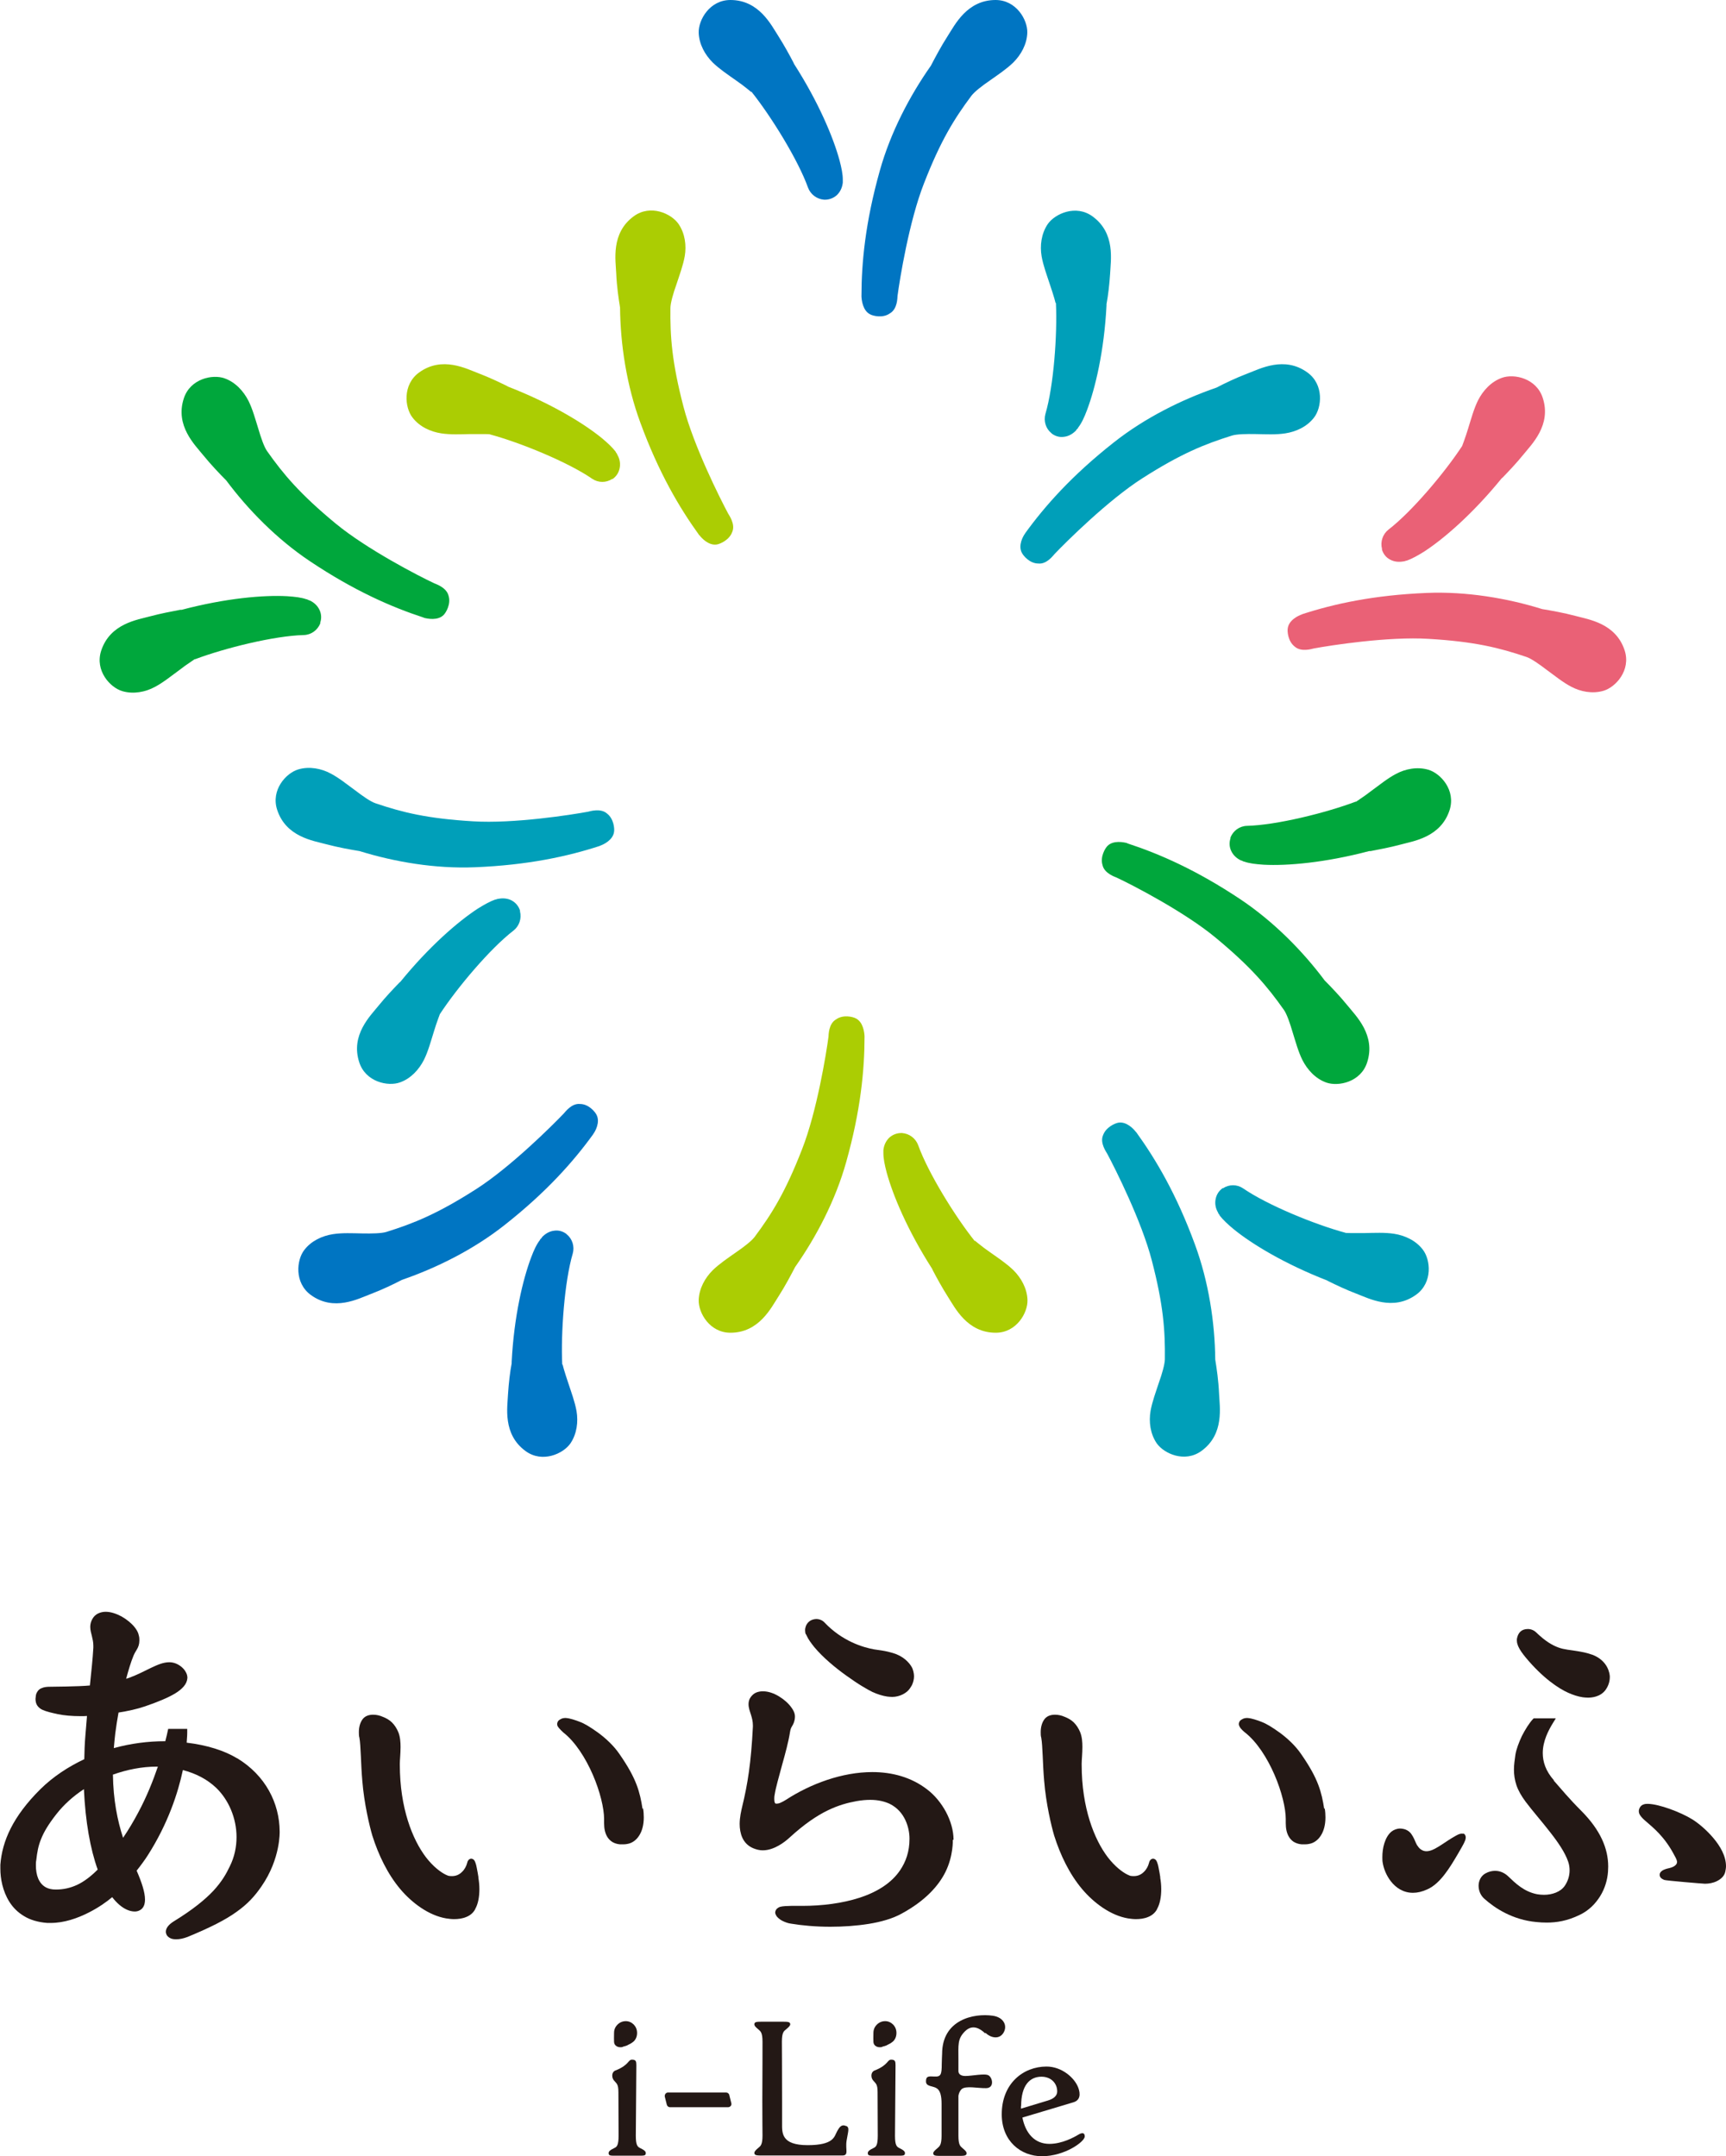 <svg width="325" height="406" viewBox="0 0 325 406" fill="none" xmlns="http://www.w3.org/2000/svg">
<g clip-path="url(#clip0_8744_3278)">
<path d="M90.098 353.558C90.029 353.079 89.893 352.327 89.756 351.643C89.688 351.301 89.62 350.994 89.517 350.754C89.483 350.618 89.415 350.515 89.347 350.378C89.313 350.31 89.245 350.242 89.176 350.173C89.074 350.105 88.937 350.002 88.733 350.002C88.528 350.002 88.391 350.105 88.289 350.173C88.152 350.31 88.118 350.413 88.05 350.515C88.016 350.618 87.982 350.72 87.948 350.857C87.811 351.404 87.47 352.054 86.992 352.498C86.514 352.977 85.9 353.284 85.115 353.284C84.944 353.284 84.774 353.284 84.569 353.25C84.467 353.25 84.194 353.147 83.921 353.011C82.999 352.566 81.566 351.507 80.201 349.729C77.675 346.413 75.286 340.464 75.286 332.328V332.089C75.286 331.405 75.423 330.208 75.423 328.978C75.423 328.055 75.354 327.063 75.013 326.208C74.706 325.456 74.296 324.841 73.819 324.362C73.341 323.884 72.727 323.542 72.112 323.303C71.498 323.029 70.884 322.892 70.269 322.892C69.519 322.892 68.802 323.097 68.324 323.679C67.812 324.328 67.573 325.217 67.573 326.174C67.573 326.516 67.573 326.892 67.676 327.234C67.812 327.952 67.88 329.217 67.949 330.687C68.017 332.157 68.085 333.832 68.222 335.336C68.563 339.644 69.587 343.883 70.099 345.626C71.259 349.319 73 352.908 75.354 355.711C77.573 358.344 80.747 360.703 84.023 361.25C84.501 361.318 84.978 361.386 85.49 361.386C86.275 361.386 87.094 361.284 87.811 360.976C88.494 360.703 89.108 360.224 89.483 359.506C89.483 359.506 89.483 359.506 89.483 359.472C90.029 358.515 90.268 357.181 90.268 355.746C90.268 355.028 90.2 354.276 90.064 353.524" fill="#231815"/>
<path d="M325 351.438C325 349.49 323.908 347.643 322.611 346.105C321.314 344.567 319.778 343.302 318.686 342.618C317.526 341.9 315.956 341.182 314.42 340.635C312.885 340.088 311.417 339.712 310.325 339.678C310.052 339.678 309.779 339.678 309.506 339.781C309.267 339.849 308.994 340.02 308.823 340.293C308.687 340.533 308.584 340.772 308.584 341.045C308.584 341.353 308.687 341.627 308.858 341.866C309.131 342.276 309.506 342.618 309.95 342.994C311.315 344.191 313.465 345.866 315.308 349.421C315.41 349.626 315.717 350.105 315.785 350.549C315.785 350.823 315.717 351.028 315.478 351.233C315.274 351.438 314.898 351.643 314.318 351.78C313.806 351.883 313.431 352.019 313.158 352.156C313.021 352.224 312.885 352.327 312.748 352.464C312.612 352.601 312.509 352.806 312.509 353.045C312.509 353.284 312.612 353.455 312.714 353.592C312.919 353.797 313.123 353.9 313.362 354.002C313.704 354.139 320.734 354.72 321.041 354.72C321.758 354.72 322.577 354.583 323.259 354.241C323.601 354.071 323.942 353.865 324.249 353.558C324.556 353.25 324.761 352.908 324.863 352.464C324.932 352.122 325 351.746 325 351.404" fill="#231815"/>
<path d="M44.639 331.097C42.216 329.627 38.906 328.602 35.152 328.157C35.254 326.995 35.254 326.345 35.254 326.311V325.559H31.671L31.534 326.174C31.534 326.277 31.363 326.926 31.125 327.884C31.09 327.884 31.056 327.884 31.022 327.884C27.917 327.884 24.64 328.294 21.432 329.183C21.501 328.294 21.603 327.371 21.705 326.414C21.876 325.08 22.081 323.781 22.32 322.482C24.094 322.209 25.801 321.833 27.302 321.32C29.691 320.499 31.602 319.713 32.968 318.893C33.65 318.482 34.196 318.038 34.606 317.559C35.015 317.081 35.254 316.534 35.288 315.952C35.288 315.576 35.186 315.2 34.981 314.858C34.81 314.517 34.537 314.209 34.23 313.935C33.514 313.32 32.694 313.012 31.875 313.012C30.749 313.012 29.657 313.491 28.428 314.072C27.234 314.653 25.869 315.371 24.299 315.952C24.128 316.021 23.958 316.055 23.753 316.123C24.197 314.482 24.64 312.978 25.152 311.748C25.357 311.269 25.562 310.961 25.801 310.551C26.04 310.141 26.244 309.628 26.244 308.91C26.244 308.637 26.244 308.329 26.142 307.987C26.04 307.406 25.732 306.893 25.323 306.38C24.709 305.628 23.855 304.944 22.9 304.397C21.944 303.885 20.886 303.509 19.896 303.509C19.419 303.509 18.941 303.611 18.497 303.816C18.054 304.021 17.678 304.363 17.405 304.842C17.132 305.32 16.996 305.833 16.996 306.312V306.38C16.996 306.996 17.166 307.508 17.303 308.09C17.439 308.671 17.576 309.218 17.576 309.901V310.278C17.439 312.636 17.235 314.312 16.927 317.388C14.914 317.593 9.488 317.628 9.488 317.628C8.907 317.628 8.327 317.662 7.815 317.901C7.542 318.004 7.303 318.175 7.133 318.414C6.962 318.653 6.791 318.961 6.757 319.269L6.689 319.884V319.952C6.689 320.397 6.791 320.841 7.03 321.183C7.269 321.525 7.611 321.798 7.986 321.969C8.737 322.311 9.658 322.516 10.887 322.79C12.047 323.029 13.515 323.166 15.187 323.166C15.562 323.166 15.972 323.166 16.381 323.132C16.279 324.26 16.177 325.456 16.074 326.858C15.938 328.396 15.904 329.832 15.87 331.268C12.9 332.67 10.034 334.516 7.576 336.943C2.423 342.071 0.41 346.686 0.068 351.13C0.068 351.37 0.068 351.643 0.068 351.917C0.068 353.694 0.478 356.088 1.775 358.139C2.423 359.164 3.31 360.087 4.505 360.805C5.665 361.523 7.133 361.968 8.907 362.104C9.112 362.104 9.351 362.104 9.556 362.104C12.047 362.104 14.539 361.25 16.689 360.156C18.531 359.233 20.067 358.139 21.125 357.25C21.978 358.344 22.9 359.164 23.89 359.609C24.436 359.848 24.913 359.951 25.391 359.951C25.937 359.951 26.517 359.711 26.859 359.267C27.2 358.822 27.302 358.275 27.302 357.694C27.302 356.361 26.722 354.549 25.732 352.259C26.62 351.13 27.336 350.139 27.814 349.387C31.637 343.404 33.514 337.627 34.435 333.319C36.824 333.935 39.008 335.029 40.749 336.704C43.035 338.926 44.537 342.345 44.537 345.934C44.537 347.78 44.161 349.66 43.274 351.438C42.592 352.874 41.773 354.31 40.203 356.019C38.633 357.694 36.312 359.609 32.626 361.865C32.217 362.139 31.875 362.412 31.637 362.72C31.398 363.027 31.227 363.369 31.227 363.745C31.227 363.985 31.295 364.19 31.398 364.395C31.568 364.668 31.841 364.873 32.148 365.01C32.456 365.147 32.797 365.181 33.206 365.181C33.821 365.181 34.503 365.044 35.322 364.737C39.623 362.959 42.455 361.523 44.537 360.019C46.619 358.549 47.984 357.045 49.246 355.199C52.864 349.968 52.659 344.874 52.659 344.874C52.625 339.507 49.963 334.311 44.673 331.097M15.801 336.909C16.074 342.994 16.996 348.156 18.395 352.054C17.03 353.421 15.767 354.344 14.539 354.925C13.207 355.541 11.911 355.814 10.511 355.814C9.761 355.814 9.18 355.677 8.703 355.438C7.986 355.062 7.542 354.515 7.201 353.763C6.894 353.045 6.757 352.156 6.757 351.267C6.757 350.925 6.757 350.618 6.826 350.31C6.996 348.806 7.201 347.575 7.747 346.276C8.259 344.977 9.112 343.541 10.58 341.661C12.013 339.815 13.822 338.208 15.801 336.909ZM29.725 332.67C28.838 335.268 27.644 338.31 26.005 341.353C25.152 342.96 24.197 344.567 23.173 346.071C22.115 342.823 21.33 338.96 21.262 334.174C23.958 333.217 26.756 332.67 29.452 332.67C29.521 332.67 29.589 332.67 29.691 332.67" fill="#231815"/>
<path d="M151.801 307.748C151.835 307.884 151.869 307.987 151.937 308.09C152.21 308.705 152.688 309.354 153.337 310.175C154.975 312.124 157.261 314.038 159.377 315.542C160.435 316.294 161.425 316.978 162.278 317.491C163.131 318.004 163.848 318.414 164.292 318.619C165.213 319.029 166.135 319.337 167.056 319.474C167.363 319.508 167.704 319.542 168.012 319.542C169.343 319.542 170.742 318.858 171.356 317.901C171.595 317.559 171.732 317.286 171.732 317.286C171.97 316.773 172.107 316.192 172.107 315.645C172.107 315.132 171.936 314.346 171.663 313.901C171.39 313.423 170.571 312.226 168.797 311.508C168.797 311.508 167.739 311.064 165.964 310.79C165.725 310.756 165.247 310.688 164.565 310.585C162.517 310.209 158.626 309.081 155.248 305.526C154.838 305.081 154.258 304.876 153.712 304.876C153.302 304.876 152.859 305.013 152.586 305.184C152.245 305.389 151.937 305.731 151.767 306.141C151.664 306.414 151.596 306.688 151.596 306.961C151.596 307.235 151.63 307.508 151.733 307.782" fill="#231815"/>
<path d="M275.549 345.319C275.549 345.319 275.344 345.285 275.276 345.285C275.105 345.285 274.968 345.319 274.832 345.353C274.422 345.49 273.979 345.763 273.399 346.105C272.443 346.686 271.556 347.336 270.737 347.814C269.918 348.327 269.201 348.601 268.587 348.601C268.211 348.601 267.87 348.498 267.494 348.225C267.221 348.02 267.017 347.746 266.812 347.438C266.539 346.96 266.368 346.379 266.027 345.797C265.856 345.524 265.686 345.216 265.413 344.977C265.14 344.738 264.798 344.533 264.389 344.43C264.116 344.362 263.877 344.327 263.638 344.327C263.024 344.327 262.444 344.567 262 344.909C261.351 345.456 260.942 346.242 260.669 347.096C260.396 347.951 260.293 348.874 260.293 349.695C260.293 350.071 260.293 350.447 260.362 350.789C260.532 351.814 261.01 353.148 261.932 354.31C262.853 355.472 264.218 356.429 266.061 356.429C266.88 356.429 267.802 356.224 268.757 355.78C270.054 355.199 271.112 354.139 272.033 352.942C272.989 351.712 273.808 350.31 274.593 348.977C275.037 348.225 275.378 347.609 275.617 347.165C275.719 346.926 275.822 346.72 275.89 346.55C275.958 346.344 275.992 346.208 275.992 346.003C275.992 345.832 275.958 345.626 275.788 345.421C275.719 345.319 275.583 345.285 275.48 345.25" fill="#231815"/>
<path d="M285.923 310.071L285.889 310.004L285.923 310.071Z" fill="#231815"/>
<path d="M292.613 335.268C291.009 333.456 290.497 331.713 290.497 330.106C290.497 327.849 291.589 325.798 292.408 324.465L292.954 323.576H288.79L288.62 323.747C287.903 324.533 287.186 325.696 286.572 326.892C285.992 328.123 285.514 329.388 285.343 330.448C285.207 331.439 285.07 332.328 285.07 333.217C285.07 334.208 285.207 335.165 285.548 336.191C285.889 337.182 286.47 338.208 287.289 339.302C288.62 341.08 290.326 342.994 291.828 344.943C293.363 346.891 294.694 348.84 295.275 350.549C295.479 351.131 295.548 351.678 295.548 352.225C295.548 353.319 295.172 354.344 294.626 355.13C294.217 355.712 293.636 356.122 292.954 356.395C292.271 356.669 291.521 356.806 290.736 356.806C290.326 356.806 289.882 356.771 289.473 356.703C286.947 356.224 285.343 354.618 283.978 353.318C283.432 352.806 282.613 352.293 281.521 352.293C280.941 352.293 280.327 352.43 279.712 352.772C279.269 353.011 278.927 353.387 278.723 353.797C278.518 354.207 278.415 354.652 278.415 355.096C278.415 356.019 278.791 356.942 279.507 357.558C281.453 359.301 284.797 361.523 289.302 361.934C289.916 362.002 290.599 362.036 291.247 362.036C293.09 362.036 295.104 361.728 297.425 360.6C299.165 359.78 300.428 358.481 301.315 357.045C302.203 355.609 302.68 353.968 302.783 352.43C302.783 352.122 302.817 351.78 302.817 351.472C302.817 348.088 301.349 344.601 297.732 340.977C295.411 338.652 294.08 337.011 292.544 335.268" fill="#231815"/>
<path d="M299.78 311.577H299.745C298.722 311.201 297.834 311.064 297.049 310.927C295.684 310.688 294.592 310.654 293.466 310.243C292.34 309.833 291.043 309.115 289.268 307.406C288.859 306.996 288.278 306.756 287.698 306.756C286.436 306.756 285.992 307.508 285.787 308.021C285.685 308.295 285.616 308.568 285.616 308.842C285.616 309.115 285.651 309.389 285.753 309.662C285.753 309.662 285.821 309.902 285.889 310.038C286.162 310.654 286.64 311.337 287.289 312.124C290.497 315.987 293.5 317.97 295.275 318.756C296.196 319.166 297.118 319.474 298.039 319.61C298.346 319.645 298.687 319.679 299.029 319.679C299.643 319.679 301.315 319.576 302.305 318.243C303.056 317.217 303.124 316.226 303.124 315.747C303.124 315.235 302.817 312.705 299.78 311.577Z" fill="#231815"/>
<path d="M218.487 353.558C218.419 353.079 218.282 352.327 218.146 351.643C218.077 351.301 218.009 350.994 217.907 350.754C217.873 350.618 217.804 350.515 217.736 350.378C217.702 350.31 217.634 350.242 217.565 350.173C217.463 350.105 217.326 350.002 217.122 350.002C216.917 350.002 216.78 350.105 216.678 350.173C216.542 350.31 216.507 350.413 216.439 350.515C216.405 350.618 216.371 350.72 216.337 350.857C216.2 351.404 215.859 352.054 215.381 352.498C214.903 352.977 214.289 353.284 213.504 353.284C213.334 353.284 213.163 353.284 212.958 353.25C212.856 353.25 212.583 353.147 212.31 353.011C211.388 352.566 209.955 351.507 208.59 349.729C206.064 346.413 203.675 340.464 203.675 332.328V332.089C203.675 331.405 203.812 330.208 203.812 328.978C203.812 328.055 203.744 327.063 203.402 326.208C203.095 325.456 202.686 324.841 202.208 324.362C201.73 323.884 201.116 323.542 200.501 323.303C199.887 323.029 199.273 322.892 198.659 322.892C197.908 322.892 197.191 323.097 196.713 323.679C196.201 324.328 195.962 325.217 195.962 326.174C195.962 326.516 195.962 326.892 196.065 327.234C196.201 327.952 196.27 329.217 196.338 330.687C196.406 332.157 196.474 333.832 196.611 335.336C196.952 339.644 197.976 343.883 198.488 345.626C199.648 349.319 201.389 352.908 203.744 355.711C205.962 358.344 209.136 360.703 212.412 361.25C212.89 361.318 213.368 361.386 213.88 361.386C214.664 361.386 215.484 361.284 216.2 360.976C216.883 360.703 217.497 360.224 217.873 359.506C217.873 359.506 217.873 359.506 217.873 359.472C218.419 358.515 218.657 357.181 218.657 355.746C218.657 355.028 218.589 354.276 218.453 353.524" fill="#231815"/>
<path d="M179.547 346.447C179.547 344.669 179.001 342.857 178.114 341.182C177.226 339.541 175.998 338.037 174.598 336.977C171.595 334.653 167.978 333.695 164.258 333.695C158.592 333.695 152.654 335.883 147.979 338.926C147.603 339.165 147.262 339.336 146.955 339.473C146.648 339.61 146.409 339.644 146.238 339.644C146.136 339.644 146.102 339.644 146.033 339.61C145.965 339.61 145.931 339.576 145.897 339.439C145.829 339.336 145.794 339.097 145.794 338.789C145.794 338.55 145.794 338.276 145.863 337.969C146.067 336.601 146.682 334.55 147.262 332.362C147.876 330.174 148.491 327.918 148.764 326.106C148.866 325.491 149.002 325.286 149.207 324.944C149.412 324.602 149.651 324.089 149.685 323.337V323.234C149.685 322.619 149.412 322.072 149.037 321.559C148.491 320.773 147.637 320.021 146.682 319.44C145.726 318.858 144.668 318.482 143.644 318.482C143.235 318.482 142.791 318.551 142.382 318.722C141.972 318.893 141.631 319.2 141.358 319.576C141.051 319.987 140.948 320.465 140.948 320.91C140.948 321.593 141.187 322.209 141.392 322.858C141.597 323.508 141.767 324.157 141.767 324.909C141.767 324.978 141.767 325.046 141.767 325.149C141.426 331.952 140.778 335.986 139.754 340.191C139.583 340.943 139.276 342.174 139.276 343.473C139.276 344.327 139.413 345.251 139.788 346.071C140.163 346.891 140.846 347.644 141.87 348.054C142.45 348.293 143.064 348.43 143.61 348.43C144.736 348.43 145.76 348.02 146.613 347.541C147.467 347.062 148.183 346.481 148.627 346.071C151.46 343.473 153.814 341.9 155.862 340.909C157.91 339.917 159.616 339.473 161.288 339.165C162.244 338.994 163.097 338.926 163.882 338.926C165.384 338.926 166.578 339.234 167.534 339.678C168.967 340.396 169.889 341.49 170.469 342.721C171.049 343.951 171.254 345.216 171.254 346.208V346.276C171.254 348.669 170.571 350.584 169.479 352.19C167.841 354.618 165.111 356.293 161.869 357.353C158.592 358.412 154.804 358.891 151.05 358.891C150.436 358.891 147.774 358.823 146.921 359.062C146.682 359.13 146.511 359.233 146.306 359.404C146.136 359.575 145.999 359.78 145.965 360.122C145.965 360.464 146.204 360.805 146.375 361.011C146.648 361.284 146.989 361.558 147.433 361.763C147.876 361.968 148.388 362.173 148.968 362.241C151.016 362.583 153.61 362.822 156.34 362.822C158.763 362.822 161.288 362.651 163.609 362.275C165.93 361.899 168.08 361.284 169.752 360.361C174.291 357.9 176.748 355.062 178.011 352.532C179.547 349.455 179.41 346.447 179.41 346.447H179.547Z" fill="#231815"/>
<path d="M120.983 340.601C120.745 339.063 120.471 337.661 119.857 336.054C119.243 334.448 118.287 332.67 116.649 330.311C115.557 328.704 114.021 327.303 112.622 326.277C111.905 325.764 111.257 325.32 110.677 324.978C110.097 324.636 109.619 324.397 109.243 324.26C108.8 324.089 108.356 323.918 107.878 323.781C107.435 323.645 106.991 323.542 106.513 323.508C106.24 323.508 105.933 323.542 105.66 323.679C105.455 323.781 105.285 323.884 105.148 324.021C105.012 324.192 104.909 324.431 104.909 324.636C104.909 324.841 104.943 324.978 105.046 325.115C105.25 325.491 106.035 326.209 106.035 326.209C108.322 327.986 110.267 331.063 111.632 334.208C112.997 337.353 113.748 340.567 113.748 342.516C113.748 342.652 113.748 342.755 113.748 342.857C113.748 342.857 113.748 343.165 113.748 343.302C113.748 344.327 113.919 345.285 114.465 346.071C114.738 346.447 115.113 346.789 115.557 346.994C116.001 347.199 116.547 347.336 117.127 347.302C117.434 347.302 117.741 347.302 118.083 347.233C119.004 347.097 119.823 346.515 120.369 345.627C120.915 344.772 121.222 343.61 121.222 342.242C121.222 341.695 121.188 341.114 121.086 340.533L120.983 340.601Z" fill="#231815"/>
<path d="M249.338 340.601C249.1 339.063 248.826 337.661 248.212 336.054C247.598 334.448 246.642 332.67 245.004 330.311C243.912 328.704 242.376 327.303 240.977 326.277C240.26 325.764 239.612 325.32 239.032 324.978C238.452 324.636 237.974 324.397 237.598 324.26C237.155 324.089 236.711 323.918 236.233 323.781C235.79 323.645 235.346 323.542 234.868 323.508C234.595 323.508 234.288 323.542 234.015 323.679C233.81 323.781 233.64 323.884 233.503 324.021C233.367 324.192 233.264 324.431 233.264 324.636C233.264 324.841 233.332 324.978 233.401 325.115C233.64 325.627 234.39 326.209 234.39 326.209C236.677 327.986 238.622 331.063 239.987 334.208C241.352 337.353 242.103 340.567 242.103 342.516C242.103 342.652 242.103 342.755 242.103 342.857C242.103 342.857 242.103 343.165 242.103 343.302C242.103 344.327 242.274 345.285 242.82 346.071C243.093 346.447 243.434 346.789 243.912 346.994C244.356 347.199 244.902 347.336 245.482 347.302C245.789 347.302 246.096 347.302 246.438 347.233C247.359 347.097 248.178 346.515 248.724 345.627C249.27 344.772 249.577 343.61 249.577 342.242C249.577 341.695 249.543 341.114 249.441 340.533L249.338 340.601Z" fill="#231815"/>
<path d="M203.948 401.692C203.641 401.692 203.471 401.727 203.061 401.966C202.276 402.445 199.989 403.709 197.601 403.709C194.802 403.709 193.096 401.692 192.515 398.752L202.105 395.881C203.88 395.368 203.163 393.488 203.027 393.112C202.378 391.334 199.989 389.146 197.054 389.146C192.652 389.146 188.625 392.36 188.625 398.137C188.625 403.197 192.208 406.034 196.201 406.034C200.467 406.034 204.255 403.299 204.255 402.308C204.255 401.932 204.119 401.727 203.914 401.727M192.277 396.564C192.277 392.667 193.915 391.06 196.099 391.06C197.942 391.06 199.068 392.325 199.068 393.83C199.068 394.616 198.454 395.197 197.327 395.539L192.242 397.077V396.564H192.277Z" fill="#231815"/>
<path d="M137.331 394.513C137.262 394.24 137.023 394.035 136.716 394.035H125.795C125.386 394.035 125.113 394.411 125.181 394.821L125.557 396.325C125.625 396.599 125.864 396.804 126.171 396.804H137.092C137.501 396.804 137.808 396.428 137.706 396.052L137.331 394.547V394.513Z" fill="#231815"/>
<path d="M166.1 385.42C167.022 385.18 166.817 385.215 167.602 384.804C167.602 384.804 167.636 384.804 167.67 384.77C167.841 384.668 168.012 384.531 168.182 384.394C168.592 383.984 168.797 383.437 168.797 382.821C168.797 382.206 168.592 381.693 168.182 381.249C167.773 380.839 167.261 380.599 166.681 380.599C166.1 380.599 165.554 380.804 165.111 381.249C164.667 381.693 164.462 382.206 164.462 382.821C164.428 383.95 164.462 383.676 164.462 384.497C164.462 385.18 165.179 385.693 166.135 385.454" fill="#231815"/>
<path d="M169.274 404.462C168.831 404.222 168.524 403.915 168.524 402.171C168.524 402.171 168.626 390.274 168.626 388.907C168.626 388.189 168.558 387.847 167.807 387.847C167.056 387.847 167.295 388.804 164.838 389.83C164.326 389.966 164.087 390.377 164.087 390.855C164.087 391.231 164.223 391.539 164.394 391.744C164.872 392.36 165.247 392.36 165.247 393.966C165.247 394.65 165.281 402.171 165.281 402.171C165.281 403.915 164.974 404.256 164.531 404.462C163.609 404.906 163.404 405.145 163.404 405.453C163.404 405.932 163.746 405.932 164.667 405.932H169.138C170.059 405.932 170.401 405.932 170.401 405.453C170.401 405.145 170.196 404.906 169.274 404.462Z" fill="#231815"/>
<path d="M117.263 385.42C118.185 385.18 117.98 385.215 118.765 384.804C118.765 384.804 118.799 384.804 118.833 384.77C119.004 384.668 119.175 384.531 119.345 384.394C119.755 383.984 119.96 383.437 119.96 382.821C119.96 382.206 119.755 381.693 119.345 381.249C118.936 380.839 118.424 380.599 117.844 380.599C117.263 380.599 116.717 380.804 116.274 381.249C115.83 381.693 115.625 382.206 115.625 382.821C115.591 383.95 115.625 383.676 115.625 384.497C115.625 385.18 116.342 385.693 117.298 385.454" fill="#231815"/>
<path d="M120.471 404.462C120.028 404.222 119.721 403.915 119.721 402.171C119.721 402.171 119.823 390.274 119.823 388.907C119.823 388.189 119.755 387.847 119.004 387.847C118.253 387.847 118.492 388.804 116.035 389.83C115.523 389.966 115.284 390.377 115.284 390.855C115.284 391.231 115.421 391.539 115.591 391.744C116.069 392.36 116.444 392.36 116.444 393.966C116.444 394.65 116.478 402.171 116.478 402.171C116.478 403.915 116.171 404.256 115.728 404.462C114.806 404.906 114.601 405.145 114.601 405.453C114.601 405.932 114.943 405.932 115.864 405.932H120.335C121.256 405.932 121.598 405.932 121.598 405.453C121.598 405.145 121.393 404.906 120.471 404.462Z" fill="#231815"/>
<path d="M185.587 382.821C186.475 383.676 188.079 384.155 188.932 382.821C189.785 381.454 188.966 379.847 186.918 379.574C183.335 379.061 177.397 380.326 177.397 386.753C177.397 386.992 177.328 387.881 177.328 388.667C177.328 390.65 177.158 391.095 175.963 391.026C174.769 390.958 174.359 390.958 174.359 391.949C174.359 392.941 175.622 392.77 176.339 393.214C177.055 393.624 177.294 394.684 177.294 396.154C177.294 400.701 177.294 402.171 177.294 402.171C177.294 403.914 176.919 404.154 176.544 404.496C176.1 404.872 175.724 405.179 175.724 405.487C175.724 405.966 176.271 405.966 177.192 405.966H180.537C181.458 405.966 182.004 405.966 182.004 405.487C182.004 405.145 181.663 404.872 181.219 404.496C180.844 404.154 180.468 403.949 180.468 402.171C180.468 402.171 180.468 400.12 180.468 394.65C180.537 394.24 180.707 393.761 181.048 393.419C181.833 392.701 184.086 393.248 185.656 393.214C187.226 393.214 186.953 391.334 186.168 390.821C185.485 390.377 183.028 390.924 181.765 390.924C180.912 390.924 180.468 390.548 180.468 390.001C180.468 389.18 180.468 388.736 180.468 387.847C180.468 385.043 180.264 383.95 181.697 382.514C183.13 381.078 184.598 382.035 185.451 382.856" fill="#231815"/>
<path d="M159.343 400.359C158.49 399.949 158.08 400.496 157.603 401.385C157.091 402.274 157.091 403.949 152.074 403.949C147.057 403.949 147.262 401.59 147.262 399.812C147.262 397.829 147.262 397.488 147.262 395.676C147.262 390.343 147.228 384.462 147.228 384.462C147.228 382.719 147.603 382.48 147.979 382.172C148.422 381.796 148.798 381.488 148.798 381.181C148.798 380.702 148.252 380.702 147.33 380.702H143.508C142.586 380.702 142.04 380.702 142.04 381.181C142.04 381.522 142.382 381.796 142.825 382.172C143.201 382.514 143.576 382.719 143.576 384.462C143.576 384.462 143.576 390.343 143.542 395.676C143.542 398.718 143.576 402.137 143.576 402.137C143.576 403.88 143.201 404.12 142.825 404.427C142.382 404.803 142.04 405.111 142.04 405.419C142.04 405.897 142.586 405.897 143.508 405.897H152.245C152.245 405.897 157.295 405.897 158.592 405.897C159.889 405.897 159.138 404.803 159.411 403.094C159.684 401.385 160.026 400.633 159.343 400.325" fill="#231815"/>
<path d="M162.21 55.827C162.21 49.4 162.961 41.776 165.657 32.17C167.67 24.956 171.288 18.05 175.281 12.376C176.066 10.871 177.158 8.786 178.455 6.769C179.786 4.718 182.072 0 187.465 0C191.355 0 193.505 3.726 193.437 6.154C193.369 8.342 192.243 10.324 190.809 11.76C189.546 12.991 187.908 14.085 186.407 15.145C184.905 16.17 183.506 17.264 182.926 18.016C179.683 22.358 177.124 26.46 173.984 34.529C171.186 41.639 169.411 52.613 169.001 55.724C168.967 56.066 169.001 58.186 167.568 59.006C166.237 59.963 164.394 59.485 163.882 59.211C162.449 58.528 162.244 56.51 162.21 55.827ZM141.494 17.264C145.18 21.879 150.265 30.084 152.142 35.315C152.62 36.614 153.814 37.503 155.18 37.605H155.214C155.214 37.605 155.248 37.605 155.282 37.605H155.35C156.101 37.605 156.92 37.332 157.569 36.751C158.217 36.135 158.592 35.315 158.695 34.392V34.323V33.879V33.81C158.695 32.785 158.456 31.623 158.08 30.187C156.92 25.913 154.156 19.281 149.514 12.034L149.412 11.794C148.661 10.358 147.671 8.547 146.545 6.769C145.214 4.718 142.928 0 137.535 0C133.645 0 131.495 3.726 131.563 6.154C131.631 8.342 132.758 10.324 134.191 11.76C135.454 12.991 137.092 14.085 138.593 15.145C139.378 15.692 140.129 16.239 140.744 16.751C141.153 17.093 141.46 17.333 141.46 17.333" fill="#0075C2"/>
<path d="M79.791 116.303C73.716 114.32 66.686 111.243 58.393 105.705C52.148 101.534 46.721 95.996 42.592 90.458C41.397 89.261 39.759 87.552 38.257 85.706C36.722 83.791 32.934 80.168 34.606 75.04C35.8 71.313 40.032 70.424 42.285 71.245C44.332 71.963 45.868 73.672 46.789 75.484C47.574 77.056 48.086 78.971 48.632 80.714C49.144 82.458 49.724 84.133 50.27 84.919C53.376 89.329 56.516 93.056 63.171 98.56C69.041 103.414 78.904 108.508 81.77 109.841C82.078 109.978 84.091 110.628 84.467 112.2C84.944 113.773 83.955 115.38 83.545 115.79C82.453 116.918 80.474 116.508 79.825 116.337M36.756 124.131C42.285 122.046 51.636 119.721 57.198 119.585C58.598 119.55 59.792 118.662 60.304 117.397C60.304 117.397 60.304 117.328 60.304 117.294V117.226C60.543 116.508 60.543 115.653 60.167 114.867C59.792 114.046 59.11 113.431 58.291 113.055H58.222L57.779 112.85H57.71C56.755 112.508 55.56 112.371 54.059 112.269C49.622 112.029 42.489 112.645 34.196 114.833H33.923C32.319 115.14 30.306 115.516 28.258 116.063C25.903 116.713 20.716 117.397 19.043 122.559C17.849 126.285 20.716 129.465 23.036 130.148C25.118 130.764 27.371 130.319 29.145 129.362C30.715 128.541 32.217 127.311 33.718 126.217C34.469 125.636 35.22 125.089 35.903 124.644C36.346 124.337 36.653 124.131 36.653 124.131" fill="#00A73C"/>
<path d="M111.735 213.53C107.981 218.726 102.896 224.469 95.046 230.657C89.176 235.306 82.214 238.759 75.662 241.016C74.16 241.802 72.044 242.827 69.791 243.682C67.505 244.537 62.898 247.032 58.529 243.853C55.39 241.563 55.833 237.255 57.301 235.375C58.632 233.631 60.714 232.708 62.693 232.401C64.433 232.127 66.379 232.23 68.222 232.264C70.03 232.298 71.805 232.264 72.727 231.99C77.88 230.383 82.385 228.572 89.654 223.922C96.07 219.82 103.954 211.991 106.138 209.701C106.377 209.461 107.605 207.718 109.209 207.889C110.847 207.889 112.042 209.359 112.315 209.906C113.066 211.307 112.076 213.085 111.666 213.598M105.865 256.946C105.592 251.032 106.274 241.392 107.844 236.058C108.22 234.725 107.776 233.289 106.718 232.435L106.684 232.401C106.684 232.401 106.684 232.401 106.65 232.366H106.616V232.332C106.001 231.888 105.216 231.614 104.329 231.751C103.442 231.854 102.657 232.332 102.042 232.982V233.05L101.701 233.392V233.46C101.053 234.281 100.541 235.375 100.029 236.742C98.459 240.879 96.787 247.887 96.343 256.468V256.741C96.036 258.348 95.797 260.399 95.66 262.485C95.558 264.946 94.603 270.074 98.971 273.253C102.111 275.544 106.035 273.766 107.4 271.818C108.629 270.006 108.902 267.749 108.561 265.732C108.254 263.989 107.571 262.177 106.991 260.399C106.684 259.51 106.411 258.622 106.172 257.835C106.035 257.323 105.933 256.946 105.933 256.946" fill="#0075C2"/>
<path d="M213.914 213.153C217.668 218.35 221.558 224.948 225.005 234.349C227.599 241.392 228.759 249.084 228.828 256.023C229.101 257.699 229.442 260.023 229.544 262.416C229.647 264.878 230.602 270.04 226.234 273.219C223.094 275.51 219.169 273.732 217.804 271.783C216.576 269.972 216.303 267.715 216.644 265.698C216.951 263.955 217.634 262.143 218.214 260.365C218.828 258.656 219.306 256.946 219.34 255.989C219.408 250.588 219.067 245.733 216.883 237.358C214.972 229.973 209.989 220.059 208.487 217.256C208.351 216.982 207.054 215.239 207.702 213.769C208.249 212.23 209.989 211.512 210.569 211.41C212.139 211.136 213.504 212.641 213.88 213.153M253.297 232.127C247.598 230.589 238.656 226.931 234.083 223.785C232.923 222.999 231.455 222.999 230.295 223.751H230.261C230.261 223.751 230.227 223.751 230.193 223.751H230.159V223.785C229.544 224.23 229.067 224.914 228.896 225.802C228.725 226.691 228.896 227.58 229.374 228.366V228.435L229.647 228.811V228.879C230.295 229.7 231.148 230.52 232.309 231.477C235.756 234.281 241.899 238.007 249.885 241.118L250.123 241.255C251.591 241.973 253.434 242.862 255.413 243.614C257.7 244.468 262.307 246.964 266.675 243.785C269.815 241.494 269.372 237.187 267.904 235.306C266.573 233.563 264.491 232.64 262.512 232.332C260.771 232.059 258.826 232.161 256.983 232.195C256.028 232.195 255.106 232.195 254.287 232.195C253.741 232.195 253.366 232.161 253.366 232.161" fill="#009FB9"/>
<path d="M245.107 115.687C251.181 113.705 258.655 112.064 268.655 111.653C276.129 111.346 283.808 112.645 290.394 114.696C292.067 114.969 294.387 115.38 296.708 115.995C299.063 116.645 304.25 117.328 305.922 122.49C307.117 126.217 304.25 129.396 301.929 130.08C299.848 130.695 297.595 130.251 295.821 129.294C294.251 128.473 292.749 127.242 291.247 126.148C289.814 125.054 288.347 124.029 287.459 123.721C282.34 121.978 277.63 120.815 269.03 120.303C261.42 119.824 250.465 121.533 247.359 122.114C247.052 122.183 245.004 122.832 243.81 121.773C242.513 120.781 242.376 118.901 242.479 118.32C242.683 116.747 244.526 115.892 245.175 115.687M275.31 83.996C272.068 88.953 265.856 96.338 261.454 99.722C260.362 100.577 259.884 102.013 260.225 103.346V103.449V103.517C260.464 104.269 260.942 104.953 261.727 105.363C262.512 105.807 263.433 105.876 264.321 105.705H264.389L264.832 105.568H264.901C265.856 105.226 266.914 104.645 268.177 103.859C271.897 101.432 277.323 96.748 282.75 90.082L282.954 89.911C284.081 88.748 285.514 87.244 286.845 85.603C288.381 83.689 292.169 80.065 290.497 74.937C289.302 71.211 285.07 70.322 282.818 71.142C280.77 71.86 279.234 73.57 278.313 75.381C277.528 76.954 277.016 78.868 276.47 80.612C276.197 81.535 275.89 82.424 275.617 83.176C275.412 83.689 275.31 84.031 275.31 84.031" fill="#EA6176"/>
<path d="M162.79 195.137C162.79 201.564 162.039 209.188 159.343 218.794C157.33 226.008 153.712 232.913 149.719 238.588C148.934 240.092 147.842 242.178 146.545 244.195C145.214 246.246 142.928 250.964 137.535 250.964C133.645 250.964 131.495 247.237 131.563 244.81C131.631 242.622 132.758 240.639 134.191 239.204C135.454 237.973 137.092 236.879 138.593 235.819C140.095 234.794 141.494 233.7 142.074 232.947C145.317 228.606 147.876 224.503 151.016 216.435C153.814 209.324 155.589 198.351 155.999 195.24C156.033 194.898 155.999 192.778 157.432 191.958C158.763 191 160.606 191.479 161.118 191.753C162.551 192.436 162.756 194.453 162.79 195.137ZM183.54 233.7C179.854 229.084 174.769 220.88 172.892 215.649C172.414 214.35 171.22 213.461 169.855 213.359H169.82C169.82 213.359 169.786 213.359 169.752 213.359H169.684C168.933 213.359 168.114 213.632 167.466 214.213C166.817 214.829 166.442 215.649 166.339 216.572V216.64V217.085V217.153C166.339 218.179 166.578 219.341 166.954 220.777C168.114 225.05 170.878 231.683 175.52 238.93L175.622 239.169C176.373 240.605 177.363 242.417 178.489 244.195C179.82 246.246 182.107 250.964 187.499 250.964C191.389 250.964 193.539 247.237 193.471 244.81C193.403 242.622 192.277 240.639 190.843 239.204C189.581 237.973 187.942 236.879 186.441 235.819C185.656 235.272 184.905 234.725 184.291 234.212C183.881 233.87 183.574 233.631 183.574 233.631" fill="#ABCD03"/>
<path d="M212.241 158.797C218.316 160.78 225.347 163.856 233.64 169.395C239.851 173.565 245.311 179.104 249.441 184.642C250.635 185.838 252.273 187.548 253.775 189.394C255.311 191.308 259.099 194.932 257.427 200.06C256.232 203.786 252 204.641 249.748 203.855C247.7 203.137 246.165 201.427 245.243 199.615C244.458 198.043 243.946 196.128 243.4 194.385C242.888 192.641 242.308 190.966 241.762 190.18C238.656 185.77 235.517 182.044 228.862 176.54C222.992 171.685 213.129 166.591 210.262 165.258C209.955 165.121 207.941 164.472 207.6 162.899C207.122 161.326 208.112 159.72 208.521 159.309C209.614 158.181 211.593 158.592 212.241 158.762M255.243 150.968C249.714 153.053 240.363 155.378 234.8 155.515C233.401 155.549 232.206 156.438 231.694 157.703C231.694 157.703 231.694 157.771 231.694 157.805V157.874C231.455 158.592 231.455 159.446 231.831 160.233C232.206 161.053 232.889 161.668 233.708 162.044H233.776L234.22 162.25H234.288C235.244 162.591 236.438 162.728 237.94 162.831C242.376 163.07 249.509 162.455 257.802 160.267H258.075C259.679 159.959 261.693 159.583 263.74 159.036C266.095 158.386 271.283 157.703 272.955 152.541C274.149 148.814 271.283 145.635 268.962 144.951C266.88 144.336 264.628 144.78 262.853 145.737C261.283 146.558 259.782 147.789 258.28 148.883C257.529 149.464 256.778 150.011 256.096 150.455C255.652 150.763 255.345 150.968 255.345 150.968" fill="#00A73C"/>
<path d="M192.993 100.474C196.747 95.278 201.832 89.535 209.682 83.347C215.552 78.698 222.514 75.245 229.066 72.988C230.568 72.202 232.684 71.177 234.936 70.322C237.223 69.467 241.83 66.972 246.199 70.151C249.338 72.441 248.895 76.749 247.427 78.629C246.096 80.373 244.014 81.296 242.035 81.603C240.295 81.877 238.349 81.774 236.506 81.74C234.698 81.706 232.923 81.74 232.001 82.014C226.848 83.62 222.343 85.432 215.074 90.082C208.658 94.184 200.774 102.013 198.59 104.303C198.351 104.543 197.123 106.286 195.519 106.115C193.881 106.115 192.686 104.645 192.413 104.098C191.662 102.697 192.652 100.919 193.062 100.406M198.829 57.057C199.102 62.972 198.42 72.612 196.85 77.945C196.474 79.279 196.918 80.715 197.976 81.569L198.01 81.603C198.01 81.603 198.01 81.603 198.044 81.638H198.078V81.672C198.693 82.116 199.478 82.39 200.365 82.253C201.252 82.15 202.037 81.672 202.651 81.022V80.954L202.993 80.612V80.544C203.641 79.723 204.153 78.629 204.665 77.262C206.235 73.125 207.907 66.117 208.351 57.536V57.263C208.658 55.656 208.897 53.605 209.033 51.519C209.136 49.058 210.091 43.93 205.723 40.75C202.583 38.46 198.659 40.238 197.293 42.186C196.065 43.998 195.792 46.255 196.133 48.272C196.44 50.015 197.123 51.827 197.703 53.605C198.01 54.493 198.283 55.382 198.522 56.169C198.658 56.681 198.761 57.057 198.761 57.057" fill="#009FB9"/>
<path d="M131.665 100.782C127.911 95.586 124.021 88.988 120.574 79.586C117.98 72.544 116.82 64.852 116.752 57.912C116.479 56.237 116.137 53.912 116.035 51.519C115.932 49.058 114.977 43.896 119.345 40.716C122.485 38.426 126.41 40.203 127.775 42.186C129.003 43.998 129.276 46.254 128.935 48.237C128.628 49.981 127.946 51.793 127.365 53.57C126.751 55.28 126.273 56.989 126.239 57.946C126.171 63.348 126.512 68.202 128.696 76.578C130.607 83.962 135.59 93.876 137.092 96.68C137.228 96.953 138.525 98.697 137.877 100.167C137.331 101.705 135.59 102.423 135.01 102.526C133.44 102.799 132.075 101.295 131.7 100.782M92.282 81.808C97.981 83.347 106.923 87.005 111.496 90.15C112.656 90.936 114.124 90.936 115.284 90.184H115.318C115.318 90.184 115.352 90.184 115.386 90.184H115.421V90.15C116.035 89.706 116.513 89.022 116.683 88.133C116.854 87.244 116.683 86.355 116.206 85.569V85.501L115.932 85.125V85.056C115.284 84.236 114.431 83.415 113.271 82.458C109.824 79.655 103.681 75.928 95.695 72.817L95.456 72.681C93.988 71.963 92.145 71.074 90.166 70.322C87.879 69.467 83.272 66.972 78.904 70.151C75.764 72.441 76.208 76.749 77.675 78.629C79.006 80.373 81.088 81.296 83.067 81.603C84.808 81.877 86.753 81.774 88.596 81.74C89.552 81.74 90.473 81.74 91.292 81.74C91.838 81.74 92.214 81.774 92.214 81.774" fill="#ABCD03"/>
<path d="M112.998 159.275C106.923 161.258 99.449 162.899 89.449 163.309C81.975 163.617 74.331 162.318 67.71 160.267C66.037 159.993 63.717 159.583 61.396 158.968C59.041 158.318 53.854 157.634 52.182 152.472C50.987 148.746 53.854 145.566 56.175 144.883C58.256 144.267 60.509 144.712 62.283 145.669C63.853 146.49 65.355 147.72 66.857 148.814C68.29 149.908 69.757 150.934 70.645 151.241C75.764 152.985 80.474 154.147 89.074 154.66C96.684 155.139 107.639 153.429 110.745 152.848C111.052 152.78 113.1 152.13 114.294 153.19C115.591 154.182 115.728 156.062 115.625 156.643C115.421 158.216 113.578 159.07 112.929 159.275M82.829 190.966C86.071 186.009 92.282 178.625 96.684 175.24C97.776 174.386 98.254 172.95 97.913 171.617V171.514V171.446C97.674 170.728 97.196 170.044 96.411 169.6C95.626 169.155 94.705 169.087 93.818 169.258H93.749L93.306 169.395H93.237C92.282 169.736 91.224 170.318 89.961 171.104C86.241 173.531 80.815 178.215 75.389 184.881L75.184 185.052C74.058 186.214 72.624 187.719 71.293 189.36C69.757 191.274 65.969 194.898 67.641 200.026C68.836 203.752 73.068 204.641 75.32 203.82C77.368 203.103 78.904 201.393 79.825 199.581C80.61 198.009 81.122 196.094 81.668 194.351C81.941 193.428 82.248 192.539 82.521 191.787C82.726 191.274 82.829 190.932 82.829 190.932" fill="#009FB9"/>
</g>
<defs>
<clipPath id="clip0_8744_3278">
<rect width="325" height="406" fill="white"/>
</clipPath>
</defs>
</svg>
